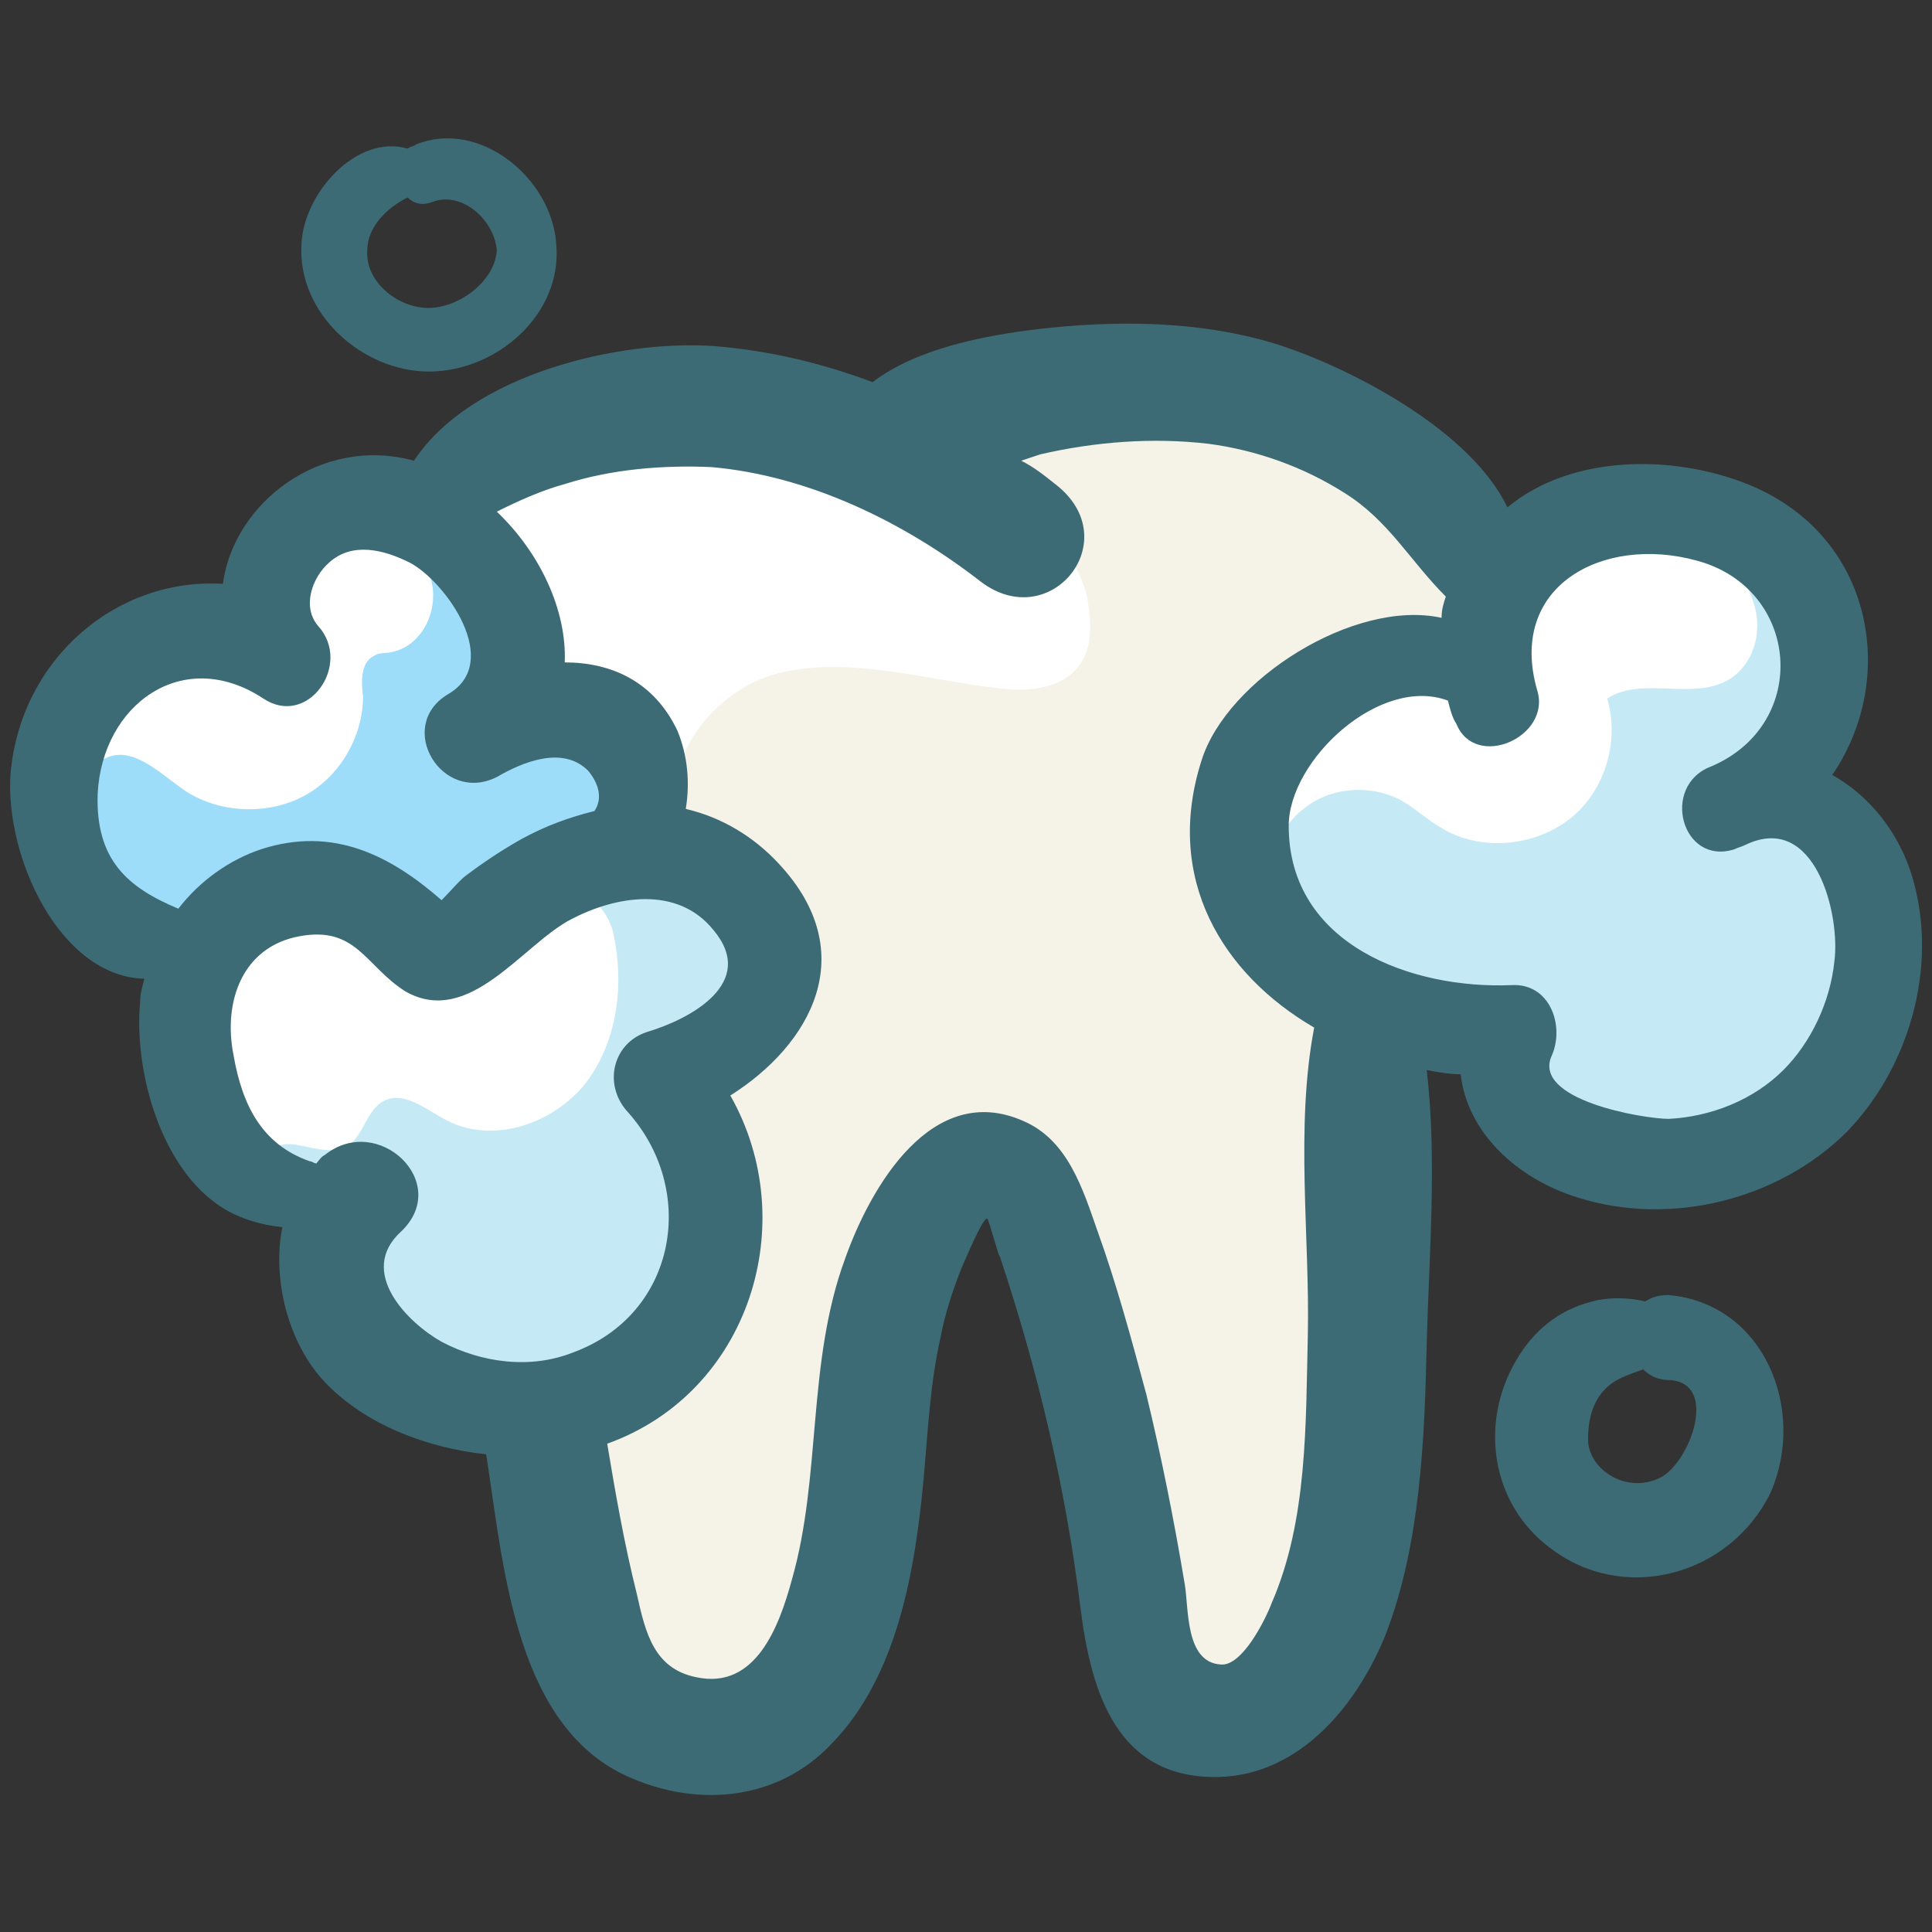 <svg id="Layer_1" enable-background="new 0 0 91 91" height="512" viewBox="0 0 91 91" width="512" xmlns="http://www.w3.org/2000/svg"><rect x="0" y="0" width="91" height="91" fill="#333333" stroke="none"/><g><path d="m36.4 19.5c-3.5-1.2-7.6-2.3-10.8-.4-2.3 1.4-3.8 4.1-6.5 4.3-1.6.1-3.6-.8-4.7.3-1 1-.5 2.8-1.2 4.1-.8 1.4-2.7 1.7-4.3 2-2.2.4-4.3 1.4-5.7 3.2s-1.8 4.3-.7 6.2 3.5 2.8 4.8 4.6 1.4 4.3 2.1 6.4c1.2 3.4 4.5 6 8 6.8 3.6.8 7.4 0 10.6-1.8 5.7-3.3 9.6-9.7 16.1-11.1 4.3-.9 8.7.7 13.1 1.2 10.3 1.2 21-4.2 26.2-13.1.6-1 1.1-2 1-3.2-.1-1.3-1-2.5-2-3.4-2.7-2.5-7.5-3.3-9.9-.5-.7.8-1.3 2-2.4 2.2-1.1.1-2-1-2.7-1.9-3.8-4.5-8.3-2.8-12.9-1.4-5 1.6-12.9-2.8-18.1-4.5z" fill="#fff"/><path d="m51.2 28.1c.2 1.1.3 2.4-.4 3.3-.9 1.1-2.5 1.2-3.9 1-3.4-.4-6.9-1.5-10.2-.7s-6.2 4.8-4.2 7.6c1 1.5 3.2 2.2 3.6 4 .7 3-4.1 4.8-4.1 7.9 0 1 .5 1.9.9 2.8 1.5 3.9.1 8.8-3.2 11.3-1.3.9-2.9 1.7-3.3 3.3-.2.9 0 1.8.3 2.7.7 2.4 1.5 4.9 3.2 6.8s4.4 3.1 6.7 2.2c3.6-1.4 3.9-6.2 4-10.1s.7-7.8 1.6-11.6c.4-1.7 1.2-3.7 2.9-4.3 1.6-.5 3.3.4 4.3 1.7.9 1.4 1.3 3 1.6 4.7.8 4.4 1.6 8.9 2.4 13.3.4 2.4 1.3 5.3 3.6 5.9 1.7.5 3.5-.6 4.5-2.1s1.3-3.3 1.6-5c1.3-8 2-16.2 2.2-24.3 0-.3 0-.7-.1-1-.3-.7-1.2-1-1.9-1.3-2.9-1.2-4.9-4.3-4.8-7.4s2.2-6.1 5.1-7.2c1.7-.6 3.6-.6 5.3-1.3s3.1-2.5 2.5-4.2c-.3-.9-1.1-1.4-1.9-2-4.8-3.3-10.3-5.9-16-5.8-2.8 0-7.1.1-6.3 2.9.5 2.3 3.3 4.1 4 6.9z" fill="#f5f2e8"/><path d="m82.6 28.4c.4 1.2.1 2.7-1 3.5-1.7 1.2-4.2-.1-5.9 1 .6 2-.1 4.4-1.8 5.7s-4.2 1.5-6 .4c-.7-.4-1.2-.9-1.9-1.3-1.5-.8-3.4-.6-4.6.4-1.3 1-1.9 2.8-1.5 4.4.7 2.6 3.6 3.8 6.3 4.3 1.3.2 2.8.4 3.7 1.4.7.8.9 1.9 1.3 2.9 1.4 3.3 5.7 4.6 9.1 3.4s5.7-4.3 7.1-7.5c.8-2 1.4-4.2.7-6.2s-3-3.6-5-2.9c1-1.8 1.7-3.8 2.2-5.9.4-1.9.5-3.9-.3-5.6-.9-1.9-3.3-3.2-5-1.9.9 1.1 2.1 2.3 2.6 3.9z" fill="#c6e9f6"/><path d="m28.9 44c.5 2.4.2 5-1.3 7-1.5 1.9-4.3 2.9-6.5 1.8-1-.5-2.1-1.5-3.1-.9-.8.5-.9 1.7-1.7 2.1-.7.4-1.7 0-2.5-.1s-2 .5-1.7 1.3c.2.4.6.6 1.1.7 1.1.3 2.3.4 3.4.3-.7 2.2-.3 4.7 1.1 6.5 2.6 3.5 8.3 3.8 11.7 1s4.5-7.8 3.2-12c-.1-.5-.3-.9-.3-1.4 0-2 2.8-2.8 3.6-4.6.9-2-.9-4.4-3-4.8-1.8-.4-4.1 0-5.5 1.1.7.4 1.3 1.1 1.5 2z" fill="#c6e9f6"/><path d="m20.3 27.3c.4 1.4-.4 3.1-1.8 3.4-.3.1-.6 0-.9.2-.6.3-.6 1.2-.5 1.9 0 1.9-1.1 3.8-2.8 4.7s-3.9.8-5.5-.2c-1.2-.8-2.5-2.2-3.8-1.6-.8.3-1.2 1.3-1.1 2.1.1.9.5 1.6 1 2.4.7 1.1 1.6 2.1 2.8 2.6s2.7.4 3.6-.5c.3-.3.5-.8.9-1.1 1-.9 2.6-.2 3.7.4.8.5 1.7.9 2.5 1.4.7.4 1.4.8 2.1.7 2 0 3-2.4 4.7-3.4 1.8-1.1 4.7-.9 5.6-2.8.6-1.4-.4-3.1-1.8-3.8-1.4-.6-3.1-.5-4.6-.3.8-2 .4-4.4-.8-6.2-1-1.4-2.7-2.5-4.5-2.4.2.7 1 1.6 1.2 2.5z" fill="#9eddf9"/><g fill="#3c6b76"><path d="m78.6 61c-.5 0-.8.1-1.1.3-.8-.2-1.8-.2-2.5 0-1.6.4-2.8 1.4-3.6 2.8-1.7 2.9-1.2 6.7 1.6 8.8 3.5 2.7 8.5 1.3 10.4-2.6 1.7-3.9-.3-8.9-4.8-9.3zm-.4 8.6c-1.6.8-3.4-.4-3.4-1.8 0-1.1.3-2.1 1.2-2.7.3-.2.8-.4 1.4-.6.3.3.7.5 1.2.5 2.4.1 1 3.9-.4 4.6z"/><path d="m26.2 11.5c-.2-3.1-3.6-5.9-6.6-4.7-.1.1-.3.1-.4.2-2.4-.7-4.9 2.1-5 4.5-.2 3.3 2.9 6 6 6 3.2 0 6.3-2.7 6-6zm-6.2 3c-1.4-.1-2.8-1.3-2.7-2.7 0-1.1.9-2 1.9-2.5.3.3.7.4 1.2.2 1.4-.5 2.9.9 3 2.3-.1 1.5-1.9 2.8-3.4 2.7z"/><path d="m90.1 41.4c-.6-2.1-2-3.9-3.8-4.9 3.1-4.5 2-11.3-4-13.7-3.5-1.4-8.3-1.4-11.3 1.1-1.9-4-8.5-7.1-11.6-7.9-3.4-.9-7-.9-10.5-.5-2.5.3-5.7.9-7.8 2.5-2.4-.9-4.9-1.5-7.5-1.7-4.4-.3-11.4 1.3-14.1 5.4-4.4-1.2-8.5 2-9 5.8-5-.3-9.5 3.5-10 8.9-.3 3.9 2.3 9.6 6.3 9.7-.1.4-.2.7-.2 1.1-.3 3.3 1 7.9 3.9 9.7.8.5 1.8.8 2.8.9-.5 2.5.3 5.5 2 7.3 1.9 2 4.8 3.1 7.6 3.4.8 5.1 1.3 12.4 6.3 15 3.4 1.7 7.4 1.4 10-1.4 3.1-3.2 3.9-8.2 4.3-12.4.2-2.2.3-4.5.8-6.7.2-1.1.6-2.3 1-3.3.1-.2 1-2.4 1.2-2.3.1.1.5 1.7.6 1.8 1.8 5.4 3.1 10.9 3.8 16.6.5 3.9 1.7 8 6.5 7.9 3.9-.1 6.6-3.5 7.9-6.8 1.6-4.2 1.8-9.1 1.9-13.6.1-4 .5-8.7 0-12.9.5.1 1.1.2 1.6.2.3 2.7 2.6 4.9 5.5 5.8 4.4 1.4 9.5.1 12.7-3.1 2.9-3 4.3-7.7 3.1-11.9zm-81.7 1.4c-2.4-1-3.9-2.3-3.8-5.4.2-4.2 4-7 7.8-4.5 2.1 1.4 4.2-1.6 2.6-3.4-.8-.9-.3-2.3.5-3 1.1-1 2.6-.6 3.8 0 1.7.9 4.4 4.7 1.8 6.2-2.5 1.5-.3 5.2 2.3 3.9 1.2-.7 3.1-1.5 4.3-.3.5.6.7 1.3.3 1.9-1.2.3-2.3.7-3.4 1.3-.9.5-1.8 1.1-2.6 1.7-.3.2-.8.8-1.2 1.2-2.4-2.1-5.1-3.5-8.5-2.4-1.5.5-2.9 1.5-3.9 2.8zm10.5 15.2c2.4-2.3-1.1-5.6-3.6-3.6-.2.1-.3.3-.4.4-.1 0-.2-.1-.3-.1-2.3-.8-3.2-2.7-3.6-5-.5-2.5.4-5.1 3.1-5.6s3.1 1.4 5 2.6c3 1.7 5.5-2.2 7.8-3.4 2.1-1.1 5-1.6 6.7.5 2.1 2.5-1.1 4.2-3.1 4.8-1.6.5-2.1 2.4-1 3.7 3.4 3.7 2.4 9.6-2.5 11.4-2 .8-4.3.5-6.2-.5-1.6-.9-4-3.3-1.9-5.2zm42.7 4.9c-.1 4.1 0 8.7-1.7 12.6-.3.8-1.4 3-2.4 2.9-1.7-.1-1.5-2.7-1.7-3.8-.5-3-1.1-6-1.8-8.9-.7-2.6-1.4-5.2-2.3-7.7-.7-2-1.4-4.3-3.5-5.2-4.3-1.9-7.2 3.1-8.4 6.5-1.8 4.9-1.1 10.2-2.5 15.1-.6 2.2-1.7 5.2-4.5 4.6-2-.4-2.4-2.1-2.8-3.9-.6-2.4-1-4.7-1.4-7.1 6.7-2.4 9.2-10.4 5.8-16.4 3.8-2.4 6.2-6.7 2.3-10.9-1.2-1.3-2.7-2.2-4.4-2.6.2-1.2.1-2.5-.4-3.7-1.1-2.3-3.1-3.2-5.3-3.2.1-2.5-1.2-5.2-3.2-7.1 1-.5 2.1-1 3.2-1.3 2.2-.7 4.6-.9 6.9-.8 4.6.4 9.1 2.6 12.7 5.4 3.3 2.5 6.9-2 3.5-4.6-.5-.4-1-.8-1.6-1.1.3-.1.6-.2.9-.3 2.6-.6 5.3-.8 7.9-.5 2.3.3 4.5 1.1 6.4 2.3 2.1 1.3 3.1 3.2 4.8 4.9-.1.3-.2.6-.2 1-4.1-.9-10.1 2.9-11.3 6.7-1.8 5.6 1 10.1 5.3 12.6-.9 4.7-.2 9.9-.3 14.5zm24.8-17.6c-.2 1.9-1.1 3.8-2.4 5.1-1.4 1.4-3.4 2.2-5.4 2.3-1.2 0-6.5-.9-5.5-3 .6-1.4-.1-3.4-1.9-3.3-4.7.2-10.5-1.9-10.5-7.5 0-3.1 4.3-7.1 7.5-5.9.1.4.2.8.4 1.1.9 2.2 4.5.6 3.8-1.6-1.4-4.9 3.1-7.3 7.5-6.1 4.9 1.3 5.4 7.7.7 9.7-2.4.9-1.4 4.7 1.1 3.9.2-.1.3-.1.5-.2 3.3-1.6 4.5 3.3 4.2 5.5z"/></g></g></svg>